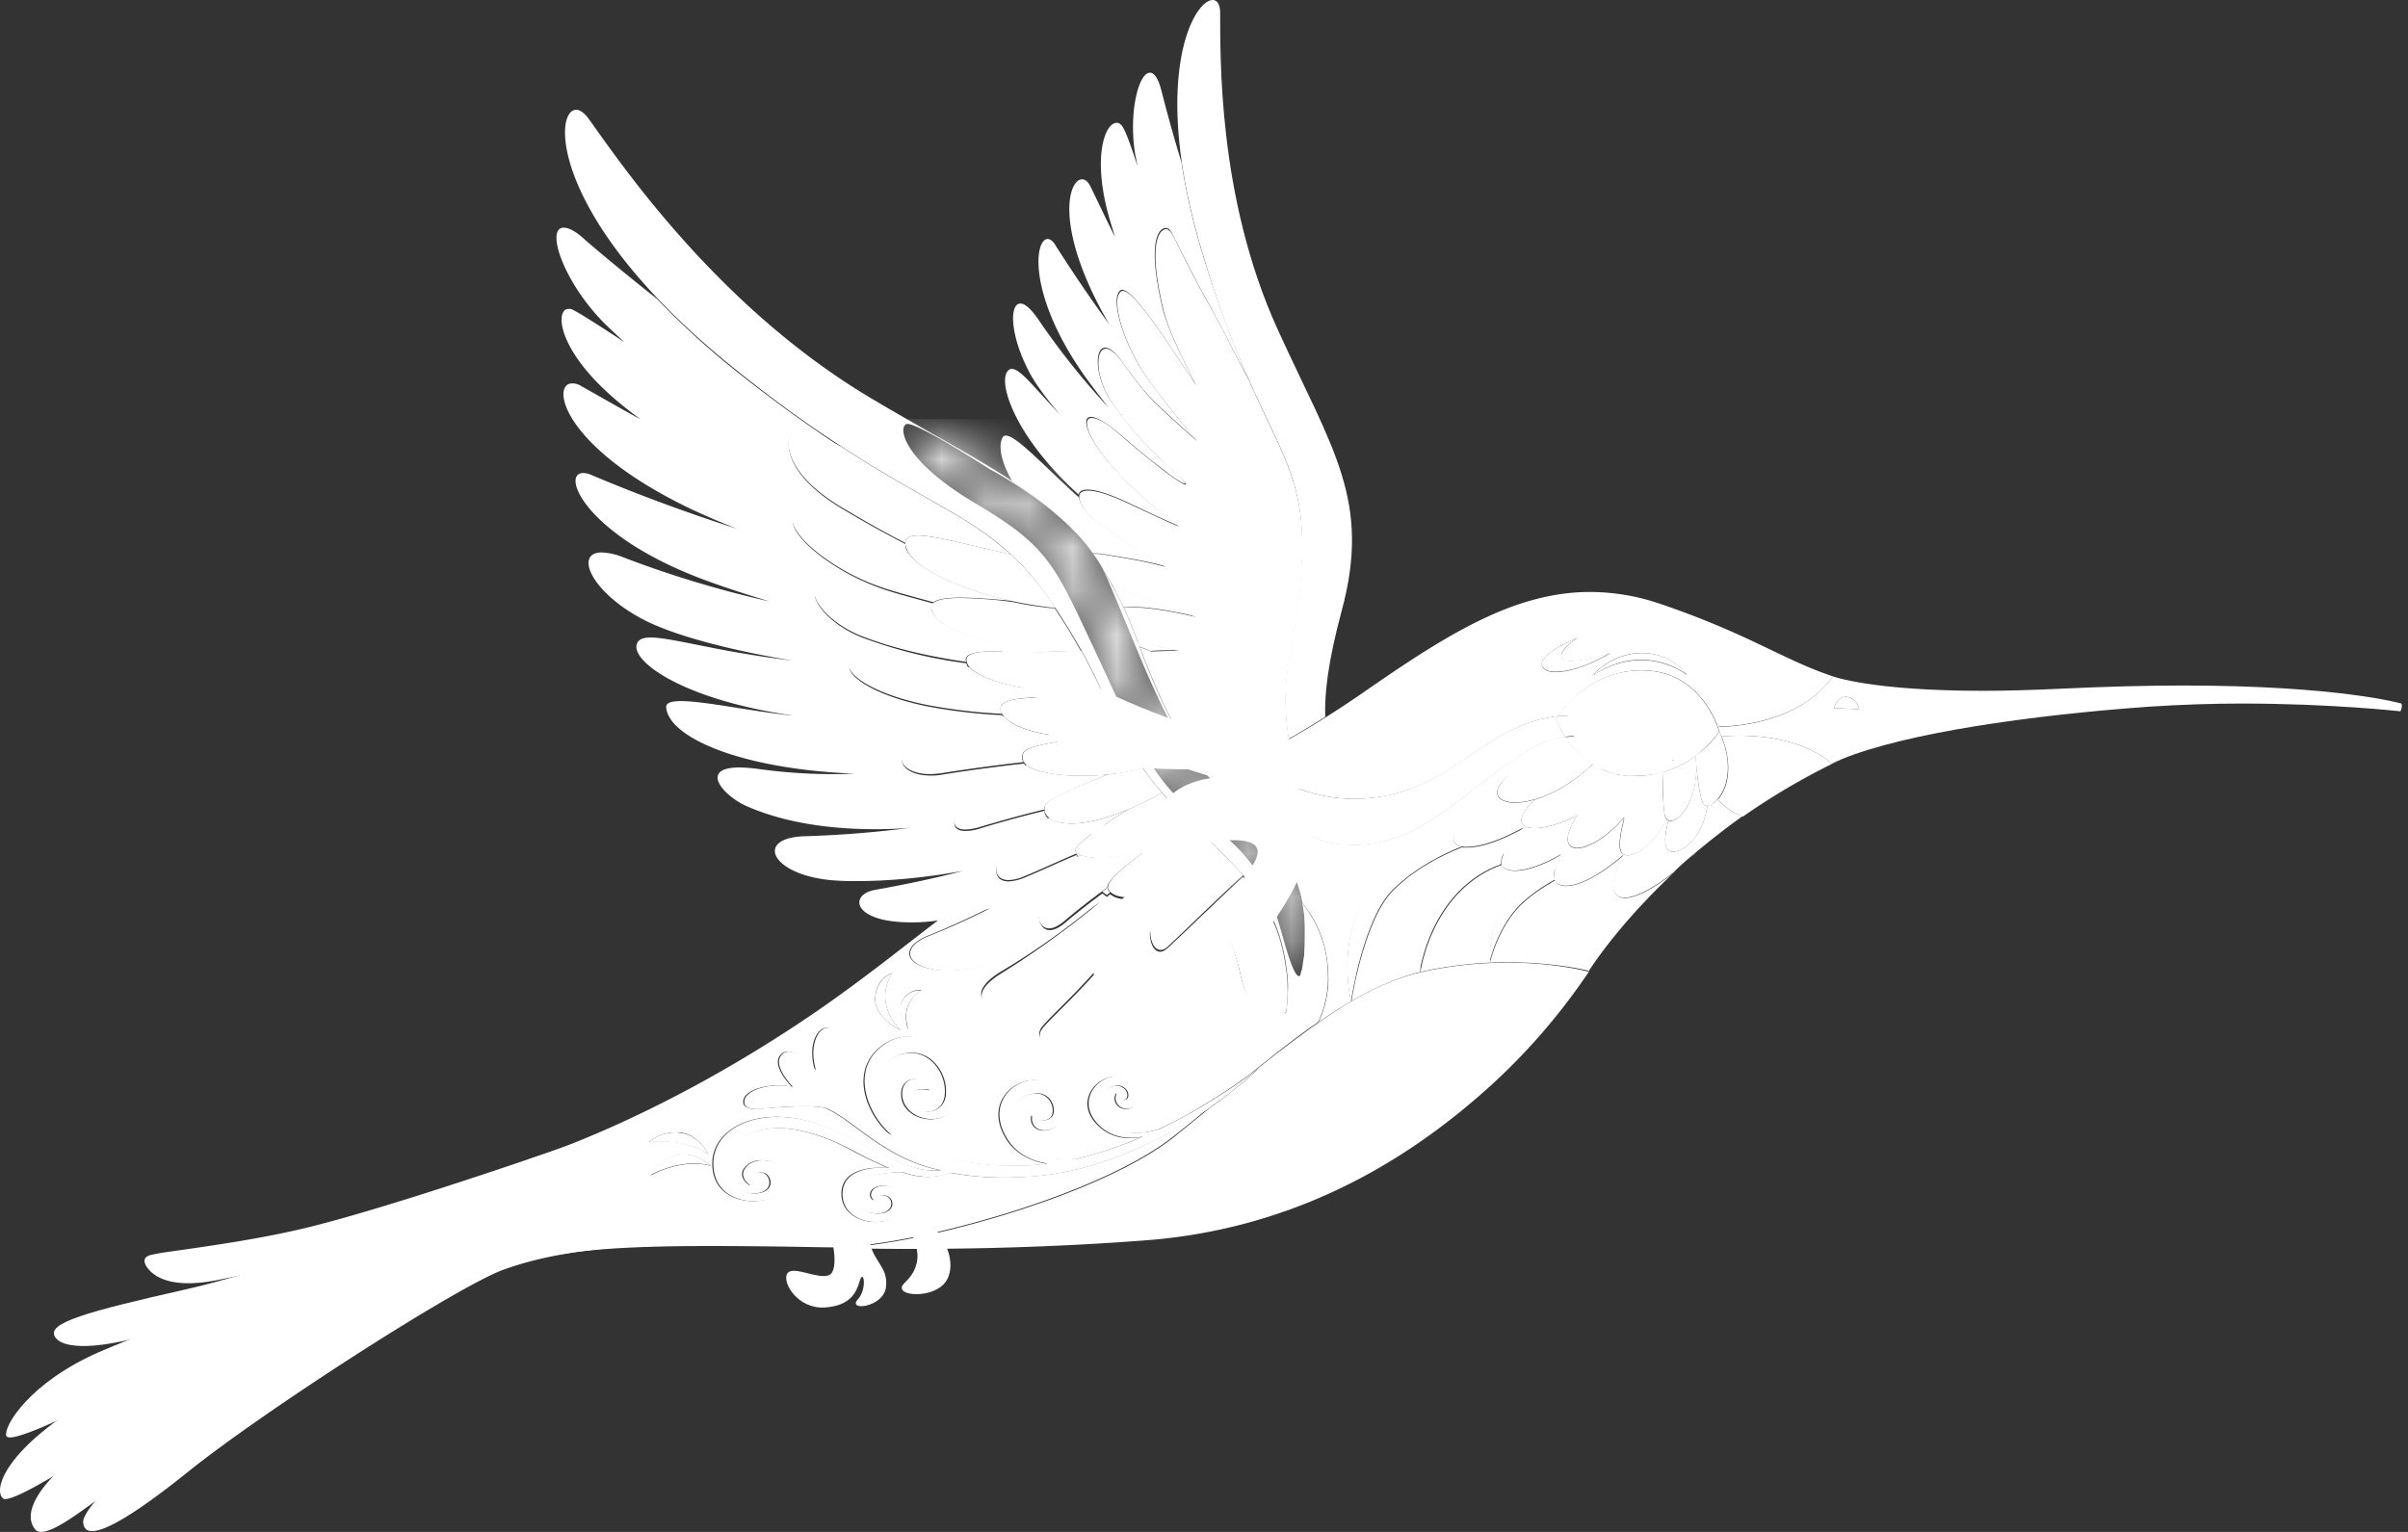 <?xml version="1.0" encoding="UTF-8"?>
<svg data-bbox="0 0 54.86 35" xmlns="http://www.w3.org/2000/svg" viewBox="0 0 55 35" height="35" width="55" data-type="color">
    <rect x="0" y="0" width="55" height="35" fill="#333333" stroke="none"/>
    <g>
        <path fill="#ffffff" d="M11.935 28.115s-4.523 2.468-7.846 4.742c-1.337.911-2.974 2.452-3.282 2.089-.308-.363.056-1.049 1.143-1.855 1.086-.807 6.151-3.71 9.912-5.243" data-color="1"/>
        <path fill="#ffffff" d="M11.813 27.88s-4.7 2.186-6.435 3.235C3.635 32.163.32 34.454.069 34.235c-.251-.217.106-1.257 2.359-2.483 2.253-1.226 7.902-3.533 9.345-4.113" data-color="1"/>
        <path fill="#ffffff" d="M11.862 27.72s-6.776 2.79-8.51 3.71c-1.743.919-3.153 1.588-3.21 1.37-.057-.217.527-1.21 2.124-1.911 1.596-.702 7.983-2.968 9.54-3.67" data-color="1"/>
        <path fill="#ffffff" d="M11.116 27.574s-5.203 2.04-6.905 2.654c-1.702.613-2.74.645-2.95.322-.22-.322.721-.58 3.007-1.097 2.285-.516 6.573-2.177 6.573-2.177" data-color="1"/>
        <path fill="#ffffff" d="M25.98 14.67c.017.033.025.065.041.097.09.032.17.073.26.105.154-.016.324-.016.502-.016h.122c-.34-.065-.649-.13-.924-.186Zm-.55-1.258c.08.145.154.298.235.46.032 0 .064-.008.105-.008h.09c.388 0 .915.096 1.45.217-.673-.242-1.354-.492-1.88-.669Zm-2.456-3.46a.085.085 0 0 0-.073.04c-.106.194-.04.557.219 1 .324.218.624.436.9.67.34.282.68.605.94.976h.008c.08 0 .17.008.275.024.3.056.884.137 1.37.274-.746-.451-.892-.54-1.5-.976-.259-.185-.453-.435-.47-.596-.73-.646-1.418-1.412-1.67-1.412Zm3.29-8.29c-.26 0-.494.927-.332 1.887.016.072.032.153.049.242-.163-.492-.292-.88-.39-.952a.122.122 0 0 0-.089-.032c-.25 0-.55.725-.194 2.072.049.178.105.355.162.54-.178-.354-.357-.733-.56-1.153-.056-.113-.12-.169-.194-.169-.316 0-.64 1.089.56 3.21.024.048.056.097.089.145a34.93 34.93 0 0 1-1.257-1.847c-.056-.097-.121-.145-.178-.145-.308 0-.462 1.315.884 3.186.154.21.324.435.51.67a16.887 16.887 0 0 1-1.613-2.025c-.17-.242-.3-.355-.405-.355-.251 0-.243.71.194 1.548.146.283.398.621.714.992-.584-.613-.908-1.048-1.102-1.048-.041 0-.073.016-.106.064-.203.283.186 1.5 1.63 2.807.015-.072.08-.113.202-.113.154 0 .405.065.77.226.292.129.786.379 1.305.597-.414-.307-.86-.67-1.265-1.089-.778-.798-.997-1.395-.73-1.395.123 0 .35.129.682.411.243.21.486.42.737.613.122.097.243.186.365.282.024.024.308.218.357.218.008 0 .008-.008.008-.016a1.143 1.143 0 0 0-.211-.226c-.065-.056-.13-.12-.195-.177a8.46 8.46 0 0 1-1.28-1.46c-.373-.557-.39-1.226-.138-1.226.097 0 .227.097.381.315.608.854.77.951 1.702 1.798a26.86 26.86 0 0 1-1.054-1.323c-.656-.895-.924-1.967-.672-2.105.008-.008.024-.008.032-.008.284 0 1.135 1.355 1.67 2.154-.162-.339-.616-1.186-.746-1.726-.357-1.5-.105-1.839.073-1.839.016 0 .024 0 .04.008.082.024.17.258.325.557.186.37.356.701.559 1.064.332.597.64 1.218.964 1.823a26.012 26.012 0 0 1-1.07-2.928 14.562 14.562 0 0 1-.461-2.024 36.05 36.05 0 0 1-.454-1.621c-.073-.299-.17-.428-.268-.428Z" data-color="1"/>
        <path fill="#ffffff" d="M29.58 17.13s-2.935-.274-6.047-2.29c-.81-.525-.924.298.057 1.048.94.726 3.452 1.903 6.038 2.29l-.049-1.048Z" data-color="1"/>
        <path fill="#ffffff" d="M27.148 16.654s-1.224-.008-2.845-.37c-.584-.13-.68.257-.138.685.608.476 1.605.629 3.299.605l-.316-.92Z" data-color="1"/>
        <path fill="#ffffff" d="M26.605 18.638c-.705.153-1.467.178-1.605.266-.235.162.09.533.721.581.357.024.568.016 1.2-.12 1.102-.227 2.326-.372 1.572.564-.089.113-.38.597.454 1.266l.049-.016s1.2-1.533.932-2.637c-.187-.767-2.74-.033-3.323.096Z" data-color="1"/>
        <path fill="#ffffff" d="M29.668 18.308s-1.831.153-3.015.508c-.518.153-.186-.79.835-1.008.592-.13 2.1-.105 2.1-.105l.08.605Z" data-color="1"/>
        <path fill="#ffffff" d="M26.645 5.234c-.178 0-.43.339-.073 1.839.13.54.576 1.387.746 1.726-.543-.807-1.386-2.153-1.67-2.153-.016 0-.024 0-.032.008-.26.129.016 1.21.673 2.105.3.403.72.927 1.053 1.322-.932-.838-1.094-.943-1.702-1.798-.162-.226-.292-.315-.38-.315-.252 0-.244.662.137 1.226.365.54.802 1.016 1.28 1.46.065.064.13.12.195.177.04.033.186.162.21.226.009.008 0 .016-.007.016-.049 0-.325-.193-.357-.218-.122-.088-.243-.185-.365-.282a17.306 17.306 0 0 1-.737-.613c-.324-.29-.551-.411-.681-.411-.267 0-.049.597.73 1.395.405.411.85.782 1.264 1.089-.51-.218-1.013-.468-1.305-.597-.365-.161-.616-.226-.77-.226-.13 0-.194.049-.203.113v.057c.017.161.211.411.47.596.608.436.746.525 1.5.976-.494-.137-1.078-.225-1.37-.274a1.826 1.826 0 0 0-.275-.024h-.008c.089.121.17.242.235.371.08.129.162.266.243.403.526.178 1.207.428 1.872.67-.535-.13-1.054-.218-1.45-.218h-.09c-.032 0-.073 0-.105.008.105.226.202.468.3.726l.024.072c.275.057.583.113.924.186h-.122c-.178 0-.348.008-.502.016-.081-.032-.17-.065-.26-.105.633 1.694 1.135 2.436 1.654 2.984.235-.097.518-.226.843-.387 0-.008-.008-.016-.008-.016l.016.016c.275-.137.575-.29.9-.476-.26-1.645.226-2.145.3-4.129.064-1.75-.447-2.347-1.208-4.073-.325-.605-.624-1.226-.965-1.823a26.642 26.642 0 0 1-.56-1.064c-.153-.299-.242-.532-.323-.557-.017-.024-.033-.024-.04-.024Z" data-color="1"/>
        <path fill="#ffffff" d="M29.668 17.945s-1.013-.049-1.613.322c-.437.266-.575.766-.202.71.348-.048 1.297-.21 1.913-.29l-.098-.742Z" data-color="1"/>
        <path fill="#ffffff" d="M27.699 0c-.349 0-1.078 1.145-.705 3.726.089.597.235 1.274.462 2.024.38 1.29.745 2.21 1.07 2.928.761 1.726 1.28 2.323 1.207 4.073-.073 1.984-.559 2.484-.3 4.13.26-.146.543-.316.835-.501-.016-.548.065-1.258.373-2.411.689-2.533-.203-3.686-1.459-6.444-1.386-3.04-1.305-6.307-1.313-7.259C27.861.09 27.796 0 27.7 0Z" data-color="1"/>
        <path fill="#ffffff" d="M18.978 28.203s.21.815-.04.928c-.252.113-.835-.234-.957-.032-.122.201.235.806.851.774.608-.04.73-.355.81-.621.082-.266.17.193-.048.435-.251.274.575.186.64-.266.073-.508-.348-.605-.38-1.17" data-color="1"/>
        <path fill="#ffffff" d="M20.785 28.139s.26.395.138.774c-.113.363-.38.411-.316.549.073.169.875.177 1.054-.29.218-.582-.381-1.203-.381-1.203" data-color="1"/>
        <path fill="#ffffff" d="M36.882 17.678c.016.009.032.009.049.009-.025-.009-.041-.009-.05-.009Zm1.086-.032a.253.253 0 0 1-.065.016c.024-.008.04-.008.065-.016Zm-1.597-.185-.008.008c.016.008.033.016.049.032l.065.024c-.033-.024-.065-.04-.106-.064Zm2.505-.315a1.44 1.44 0 0 1-.114.097c.033-.024.065-.04.09-.064.008-.017.016-.025.024-.033Zm-3.12-.314a1.846 1.846 0 0 0-.746.242c-1.516.903-2.48 2.226-4.085 2.226a4.79 4.79 0 0 1-.332-.017c-1.451-.16-2.019-1.726-2.075-1.911-.333.161-.616.29-.843.387.38.403.778.71 1.24 1.21.51.548.745 1.161.843 1.677.356.444.591 1 .583 1.775a2.33 2.33 0 0 1-.227.935c.794-.548 1.556-.96 2.31-1.145a9.037 9.037 0 0 1 2.018-.226c1.094 0 1.84.194 1.84.194s-.032.056-.105.153c.008 0 .016.008.016.008s.705-1.242 2.464-2.79a.316.316 0 0 1 .08-.065c-.372.315-.502.452-.502.452s-.705.58-1.118.58c-.105 0-.195-.04-.243-.137-.081-.17.048-.516.21-.838-.47.403-.972.701-1.304.701a.377.377 0 0 1-.17-.032c-.05-.016-.074-.056-.09-.097-.227.13-.478.29-.689.476-.591.508-.794 1.38-.794 1.38s-.057-.63.292-1.275c.227-.412.745-.678 1.2-.839.024-.097.072-.21.129-.33-.413.25-.794.37-1.054.37a.546.546 0 0 1-.21-.04c-.049-.024-.081-.056-.09-.097-1.629.589-1.864 2.476-1.864 2.476s-.073-1.25.414-1.855c.454-.564 1.142-.79 1.507-.87.09-.17.26-.38.446-.59-.454.25-.932.444-1.305.444h-.065c-.016 0-.032 0-.04-.008-.324.13-1.038.444-1.58.992-.657.661-.949 2.5-.949 2.54-.008 0-.348-1.322.34-2.419.479-.758 1.549-1.145 2.002-1.274-.024-.242.34-.678.34-.678.333-.37.69-.653.998-.863.462-.387 1.15-.62 1.28-.661v-.032a.1.1 0 0 0 .016.024h.009c.056.073.113.137.17.201a2.693 2.693 0 0 1-.268-.354Zm3.963-.024c-.13 0-.26.008-.398.016.284.701.122 1.21-.08 1.443.259.29.567.387.567.387a1.09 1.09 0 0 1-.122.09 15.6 15.6 0 0 1 2.391-1.404c-.089.032-.17.072-.243.105 0 0-.608-.637-2.115-.637Zm-3.348-1.372s.422-.516 1.127-.516h.008c.689 0 1.03.508 1.03.508s-.414-.346-1.054-.346c-.316 0-.697.088-1.11.354Zm-.34-.863s-.495.323-.34.484c.032.033.097.049.186.049.324 0 .908-.186.908-.186-.479.283-.949.436-1.248.436-.17 0-.284-.049-.317-.145-.08-.283.81-.638.81-.638Zm.284-1.048c-1.76 0-3.332 1.016-5.204 2.315-.292.201-.575.387-.843.556a19.128 19.128 0 0 1-1.735.976c.13.113 1.063.88 2.408.88.073 0 .154 0 .235-.009 1.978-.129 2.675-1.637 4.296-1.863.04-.008.073-.008.113-.016.154-.226.786-1.049 1.921-1.049 1.394 0 1.767 1.396 1.767 1.396s-.13.21-.39.435v.008c.26-.21.398-.443.398-.443l-.016-.113h.016c.17 0 1.8-.032 2.585-1.145-1.126-.371-1.92-.968-3.939-1.654a4.948 4.948 0 0 0-1.612-.274Z" data-color="1"/>
        <path fill="#ffffff" d="M29.393 22.26c.008.096.008.185.016.266 0-.081-.008-.178-.016-.267ZM14.86 26.855s.146-.33.575-.451a.741.741 0 0 1 .186-.024c.349 0 .616.258.616.258a1.477 1.477 0 0 0-.372-.049c-.551 0-1.005.267-1.005.267Zm-.04-.758s.226-.226.607-.226h.09c.437.04.664.5.664.5-.357-.25-.786-.298-1.07-.298-.17 0-.292.024-.292.024Zm5.924-2.588s-.292-.388-.122-.662c.122-.193.284-.226.373-.226.032 0 .049.008.049.008s-.495.234-.3.88Zm-.17.032s-.624-.299-.584-.758c.04-.46.389-.549.389-.549s-.47.621.195 1.307Zm4.538-2.944c-1.515 1.073-2.56 1.573-3.444 1.573h-.13c-.86-.049-1.03-.508-.349-.79.527-.21 1.005-.436 1.41-.638-.372.121-.77.218-1.158.274-.997.759-2.01 1.59-3.34 2.46-3.42 2.242-6.046 3.017-6.046 3.017s-.089.685.114 1.258c.324.895.624.911.624.911.826-.153 2.099-.194 3.412-.194.665 0 1.337.008 1.97.017.405.008.802.016 1.159.016-.195-.008-.3-.008-.3-.008 1.718 0 6.038-1.154 7.772-2.533.276-.217.543-.435.803-.653-.965.677-2.472 1.492-4.183 1.58a9.64 9.64 0 0 1-.494.017c-.462 0-.85-.04-1.2-.105-.153.024-.3.089-.543.089-.154 0-.34-.024-.583-.105h-.081a2.35 2.35 0 0 0-.543.064c-.657.17-.462.823-.04.871.032 0 .056.008.08.008.381 0 .398-.298.244-.387a.274.274 0 0 0-.122-.032c-.13 0-.203.113-.203.113s-.097-.056-.064-.17c.032-.104.154-.16.291-.16.203 0 .43.128.414.443-.016.258-.284.387-.584.387-.389 0-.81-.226-.778-.694.032-.451.519-.548.884-.548.064 0 .13 0 .186.008a9.045 9.045 0 0 1-.778-.37c-.657-.364-1.248-.541-1.743-.541-.413 0-.753.129-1.013.395-.357.37-.032 1.097.446 1.097h.008c.527-.008.389-.484.154-.484-.227 0-.243.177-.235.306 0 0-.276-.161-.146-.379a.469.469 0 0 1 .405-.201c.292 0 .6.193.56.492-.033.274-.381.443-.746.443-.413 0-.86-.21-.924-.718-.097-.725.575-1.21 1.459-1.21.251 0 .527.041.802.122 1.013.306 1.962 1.105 2.78 1.105.049 0 .098 0 .146-.009-1.248-.25-1.945-1.113-2.585-1.403-.049-.024-.179-.056-.511-.056-.21 0-.494.016-.9.048 0 0-.089.016-.194.016-.154 0-.34-.04-.292-.218.049-.193.413-.322.794-.322.106 0 .211.008.308.032 0 0-.47-.476-.267-.718a.215.215 0 0 1 .178-.088c.276 0 .616.427.616.427s-.146-.427.016-.766c.065-.137.162-.202.243-.202.138 0 .252.162.227.468-.048.524.017.92.09 1.089.3.282.616.62 1.159.903-.527-.435-.932-1.387-.308-1.968.219-.201.454-.29.68-.29.673 0 1.273.75 1.151 1.387-.064.347-.34.5-.616.5-.324 0-.664-.21-.672-.556-.008-.25.146-.363.308-.363.146 0 .291.088.332.258 0 0-.073-.024-.162-.024-.114 0-.243.032-.251.185-.017.21.162.33.356.33.195 0 .39-.12.414-.394.04-.444-.284-.952-.778-.952a.837.837 0 0 0-.349.08c-.608.275-.535 1.363.195 1.928.583.315 1.353.573 2.512.573h.105c.211 0 .422-.024.64-.049-.315-.048-.68-.21-.89-.516-.536-.79.056-1.395.607-1.395.09 0 .17.016.251.048.487.186.56.88.179 1.049a.489.489 0 0 1-.22.056c-.21 0-.323-.177-.275-.347 0 0 .097.121.243.121a.324.324 0 0 0 .17-.056c.163-.105.065-.565-.307-.565a.636.636 0 0 0-.325.097c-.502.274-.178 1.234.714 1.387.097.016.194.024.275.024.09 0 .17-.008.235-.008a9.035 9.035 0 0 0 1.516-.508c-.081.017-.17.025-.268.025a1 1 0 0 1-.745-.299c-.519-.524-.049-1.105.421-1.105h.024c.495.024.624.549.357.702a.293.293 0 0 1-.154.04c-.194 0-.332-.21-.21-.37 0 0-.017.177.12.177.017 0 .025 0 .041-.008.163-.04.09-.331-.162-.331-.032 0-.056 0-.089.016-.397.105-.454.661.049.944a.918.918 0 0 0 .478.12c.178 0 .365-.04.527-.088.948-.444 1.734-1 2.083-1.258.535-.428 1.045-.839 1.556-1.186a2.33 2.33 0 0 0 .227-.935c.016-.774-.227-1.331-.584-1.775.146.75.017 1.323.017 1.323-.009.032-.009.073-.017.105a.487.487 0 0 1-.032.137 3.39 3.39 0 0 1-.357.944s0-.025.008-.073h-.064c-.868 0-.884-.492-1.03-1.065-.162-.613-.356-.863-.6-.863-.405 0-.932.686-1.653 1.492-.527.59-.746.734-1.127.96-.283.17-.559.242-.761.242-.284 0-.454-.129-.373-.322.073-.178 1.013-.968 1.629-1.799-1.021.895-1.864 1.234-2.4 1.258h-.08c-.568 0-.73-.363-.065-.774a17.38 17.38 0 0 0 2.27-1.613Zm.195-.323c-.04.033-.09.065-.13.097l.105.08c.025-.023.05-.04.073-.064-.024-.024-.04-.04-.048-.064v-.049Zm1.402-.04a2.166 2.166 0 0 1-.746.258l.211.33c.113-.112.227-.225.349-.33.048-.088.113-.177.186-.258Zm-2.115-.75c-.008 0-.008 0-.017.008l.049.08c.016-.015.04-.023.065-.04a.532.532 0 0 1-.097-.048Z" data-color="1"/>
        <path fill="#ffffff" d="M28.51 17.348s0 .009.008.017c0 0 .009 0 .009-.008-.009 0-.018-.01-.018-.01Z" data-color="1"/>
        <path fill="#ffffff" d="M35.577 16.364c-.04 0-.073.008-.114.016-1.62.226-2.326 1.734-4.295 1.863-.081.008-.154.008-.235.008-1.346 0-2.278-.766-2.407-.879 0 0-.009 0-.009.008.065.186.625 1.75 2.075 1.912.114.016.227.016.333.016 1.604 0 2.569-1.323 4.085-2.226.226-.137.478-.21.745-.242-.146-.226-.21-.412-.21-.412s.008-.032.032-.064Z" data-color="1"/>
        <path fill="#ffffff" d="m42.466 16.203-.575-.025c.016-.04.073-.258.267-.258h.008c.235.008.3.283.3.283Zm-.6-.75c-.794 1.12-2.415 1.153-2.593 1.153h-.017l.017.113c.016.032.032.072.048.105.138-.009.276-.017.398-.017 1.515 0 2.115.638 2.115.638.073-.04.162-.073.243-.105 1.443-.589 4.288-1 7.003-1.194.73-.048 1.459-.072 2.131-.072 2.035 0 3.615.177 3.615.177.057-.105.024-.177.024-.177s-1.426-.412-4.992-.412c-.819 0-1.743.024-2.788.073-.665.032-1.257.048-1.784.048-2.544 0-3.42-.33-3.42-.33Z" data-color="1"/>
        <path fill="#ffffff" d="M34.442 21.993c-.592 0-1.288.057-2.018.226-.762.177-1.524.597-2.31 1.145a28.71 28.71 0 0 0-1.556 1.186c.122-.089.195-.145.195-.145s-.422.42-1.135.92l-.802.652c-1.735 1.38-6.055 2.533-7.773 2.533a57.704 57.704 0 0 0 1.767.024c1.305 0 3.21-.032 5.333-.194 3.914-.29 6.508-2.274 7.918-3.548a14.357 14.357 0 0 0 2.124-2.436c.065-.097.105-.153.105-.153s-.745-.21-1.848-.21Z" data-color="1"/>
        <path fill="#ffffff" d="M14.844 28.477s-1.815-.024-3.347.533c-1.062.387-5.495 3.242-7.197 4.613-1.897 1.524-2.383 1.524-2.4 1.153-.015-.25.811-1.282 3.186-2.83 2.375-1.549 5.868-3.477 5.868-3.477s-.235-.54-.38-.992l-.041.025c-.243.096-.479.193-.722.282a43.233 43.233 0 0 1-3.112 1.04c-.592.17-1.2.323-1.807.436-.438.08-1.095.129-1.451-.21-.146-.145-.227-.323.008-.379.113-.024.235-.048.357-.064 1.029-.146 2.05-.29 3.063-.525 2.067-.484 6.273-1.968 6.273-1.968s-1.029.67-.43.84c.576.16 1.549-.275 1.549-.275s-.486 1.056.583 1.799Z" data-color="1"/>
        <path fill="#ffffff" d="M33.202 19.179c-.454.129-1.524.516-2.002 1.274-.68 1.097-.348 2.42-.34 2.42 0-.041.283-1.88.948-2.541.543-.54 1.248-.863 1.58-.992-.13-.016-.178-.08-.186-.161Z" data-color="1"/>
        <path fill="#ffffff" d="M34.345 19.493c-.365.08-1.054.307-1.508.871-.486.605-.413 1.855-.413 1.855s.235-1.887 1.864-2.476c-.016-.064.008-.153.057-.25Z" data-color="1"/>
        <path fill="#ffffff" d="M35.52 19.84c-.462.161-.98.427-1.2.839-.34.637-.291 1.274-.291 1.274s.202-.871.794-1.38a4.2 4.2 0 0 1 .689-.475.472.472 0 0 1 .008-.258Z" data-color="1"/>
        <path fill="#ffffff" d="M37.968 17.646c-.025.008-.049.008-.065.016a2.42 2.42 0 0 1-.567.073c-.146 0-.284-.016-.414-.04-.016 0-.024-.008-.04-.008l.13.048c-.041.073-.09.145-.147.21l.446.08.649-.322c.008-.033.008-.049.008-.057Zm-3.429-.008c-.308.21-.664.492-.997.863 0 0-.364.428-.34.678.008.08.057.145.187.16.016 0 .032 0 .04.009h.065c.373 0 .85-.194 1.305-.444a3 3 0 0 0-.446.59c-.049.104-.073.193-.057.257.008.04.04.073.09.097.056.024.121.04.21.04.26 0 .649-.129 1.054-.37a1.541 1.541 0 0 0-.13.33c-.024.105-.032.194-.008.258.016.04.04.08.09.097a.4.4 0 0 0 .17.032c.34 0 .834-.298 1.304-.702-.162.323-.291.67-.21.84.048.096.137.136.243.136.413 0 1.118-.58 1.118-.58s.122-.137.503-.452a19.934 19.934 0 0 1 1.07-.831s-.308-.088-.568-.387a.397.397 0 0 1-.235.153c-.113.742-.56 1.049-.786 1.049-.057 0-.097-.016-.122-.048-.089-.122-.056-.372.017-.662-.017-.008-.025-.016-.041-.024-.276.532-.665.814-.892.814-.072 0-.13-.032-.154-.088-.064-.145 0-.476.082-.782-.349.427-.81.71-1.078.71-.114 0-.187-.05-.211-.154-.032-.137.073-.371.21-.597-.356.186-.72.29-.972.29-.186 0-.308-.056-.3-.185.008-.129.13-.298.308-.468-.17.049-.324.073-.454.073-.356 0-.527-.178-.316-.452.081-.089.162-.17.251-.25Zm1.824-.17.049.033c-.017-.016-.033-.024-.049-.032Zm2.513-.322c-.009.008-.017.024-.033.032.008-.008.024-.016.032-.024v-.008Zm-3.048-.201v.032c.008 0 .016-.008.016-.008-.016-.016-.016-.024-.016-.024Z" data-color="1"/>
        <path fill="#ffffff" d="M36.355 17.477c-.446.427-.908.677-1.297.79-.178.17-.3.33-.308.468-.008.129.114.186.3.186.243 0 .608-.105.973-.29.227-.372.543-.743.543-.743l.308.057a4.62 4.62 0 0 0 .145-.21l-.13-.048h-.007a1.564 1.564 0 0 1-.397-.154l-.065-.024-.065-.032Z" data-color="1"/>
        <path fill="#ffffff" d="M36.566 17.88s-.316.371-.543.742c-.138.234-.244.46-.211.597.024.105.105.153.21.153.268 0 .73-.282 1.079-.71l.008-.008c.089-.322.202-.613.21-.645l-.445-.08-.308-.049Z" data-color="1"/>
        <path fill="#ffffff" d="m37.968 17.695-.649.322c-.008.024-.121.323-.21.645v.009c-.081.306-.146.637-.081.782.024.064.08.088.154.088.226 0 .615-.282.891-.814-.032-.032-.048-.08-.057-.145a8.054 8.054 0 0 1-.048-.887Z" data-color="1"/>
        <path fill="#ffffff" d="M38.738 17.445c.04.814-.357 1.314-.584 1.314-.016 0-.032 0-.048-.008-.073.29-.106.549-.017.662.025.032.065.048.122.048.227 0 .673-.298.786-1.049h-.008a.105.105 0 0 1-.097-.064c-.081-.21-.13-.653-.154-.903Z" data-color="1"/>
        <path fill="#ffffff" d="m38.73 17.267-.09.065c-.016.008-.032.024-.048.032-.17.113-.381.21-.616.282v.049c0 .153 0 .58.04.879a.272.272 0 0 0 .057.145c.008.008.024.024.04.024a.104.104 0 0 0 .05.008c.226 0 .615-.5.583-1.315-.016-.088-.016-.153-.016-.169Z" data-color="1"/>
        <path fill="#ffffff" d="M39.273 16.71s-.13.226-.397.444c-.009.008-.025.016-.033.024-.024.025-.057.04-.089.065-.008.008-.024.016-.032.024 0 .016.008.08.016.178.024.25.073.693.154.903.016.048.048.064.097.064h.008c.065 0 .154-.056.235-.153.203-.242.365-.742.081-1.444-.008-.032-.024-.064-.04-.104Z" data-color="1"/>
        <path fill="#ffffff" d="M42.158 15.92c-.194 0-.251.218-.267.258l.575.025s-.065-.275-.308-.283Z" data-color="1"/>
        <path fill="#ffffff" d="M31.565 15.751s-1.013.548-1.013.952c0 .33 1.191.282 1.945-.387 0 0-1.07.475-1.33.25-.218-.21.398-.815.398-.815Z" data-color="1"/>
        <path fill="#ffffff" d="M33.972 15.444c-.786.533-1.41.436-1.483.29-.114-.233.235-.644.835-.991 0 0-.535.484-.414.718.122.233 1.062-.017 1.062-.017Z" data-color="1"/>
        <path fill="#ffffff" d="M33.154 15.84c-.041.024-.925.476-.795.798.097.25.989.024 1.621-.476 0 0-.891.412-1.102.226-.17-.137.276-.548.276-.548Z" data-color="1"/>
        <path fill="#ffffff" d="M35.455 14.686c-.591.396-1.37.444-1.58.202-.268-.306.948-.83.948-.83s-.656.386-.494.653c.17.266 1.126-.025 1.126-.025Z" data-color="1"/>
        <path fill="#ffffff" d="M34.831 15.138c-.04.016-.948.427-.81.702.138.274.672.306 1.491-.13 0 0-.9.259-1.07-.007-.121-.202.39-.565.39-.565Z" data-color="1"/>
        <path fill="#ffffff" d="M36.33 13.703s-.931.225-.81.58c.105.307.924.25 1.605-.048 0 0-1.07.21-1.2-.057-.073-.177.406-.476.406-.476Z" data-color="1"/>
        <path fill="#ffffff" d="M36.03 14.573s-.89.355-.81.63c.033.096.146.145.316.145.3 0 .77-.146 1.248-.436 0 0-.583.186-.907.186-.09 0-.154-.016-.187-.049-.154-.161.34-.476.34-.476Z" data-color="1"/>
        <path fill="#ffffff" d="M37.846 13.993s-.94.234-.64.588c.186.218 1.053.178 1.605-.024 0 0-1.176.13-1.289-.137-.114-.266.324-.427.324-.427Z" data-color="1"/>
        <path fill="#ffffff" d="M35.844 16.969c-.008 0-.016.008-.024.008-.13.04-.819.282-1.28.661-.09.073-.179.161-.244.242-.218.274-.048.452.316.452.13 0 .284-.024.454-.073.39-.113.851-.363 1.297-.79l.008-.008.008-.008a1.854 1.854 0 0 1-.356-.29c-.065-.049-.122-.122-.179-.194Z" data-color="1"/>
        <path fill="#ffffff" d="M37.506 14.92h-.008c-.705.008-1.127.516-1.127.516.413-.274.794-.363 1.11-.363.64 0 1.054.347 1.054.347s-.34-.5-1.03-.5Z" data-color="1"/>
        <path fill="#ffffff" d="M18.897 23.485c-.09 0-.178.065-.243.202-.162.339-.017.766-.017.766s-.34-.427-.616-.427a.215.215 0 0 0-.178.088c-.202.242.268.718.268.718a1.288 1.288 0 0 0-.308-.032c-.381 0-.738.129-.795.322-.048.186.138.218.292.218.105 0 .195-.016.195-.016.405-.04.697-.048.9-.048.332 0 .453.032.51.056.632.29 1.337 1.153 2.585 1.403-.048.009-.097.009-.145.009-.82 0-1.767-.799-2.78-1.105a2.853 2.853 0 0 0-.803-.121c-.891 0-1.556.476-1.459 1.21.065.507.51.717.924.717.365 0 .713-.17.746-.443.04-.299-.268-.492-.56-.492-.161 0-.323.064-.405.201-.13.218.146.38.146.38-.008-.13.008-.307.235-.307.244 0 .373.476-.154.484h-.008c-.486 0-.802-.726-.445-1.097.25-.266.591-.395 1.013-.395.494 0 1.086.185 1.742.54.3.161.56.282.778.371-.056-.008-.121-.008-.186-.008-.365 0-.851.105-.884.549-.032.475.39.693.778.693.3 0 .576-.137.584-.387.016-.315-.21-.444-.413-.444-.138 0-.26.057-.292.162-.033.113.065.169.065.169s.073-.113.202-.113a.23.23 0 0 1 .122.032c.154.09.138.387-.243.387-.025 0-.057 0-.081-.008-.43-.04-.616-.701.04-.87a2.4 2.4 0 0 1 .543-.065h.081a1.9 1.9 0 0 0 .584.105c.243 0 .389-.065.543-.089.34.064.737.105 1.2.105.153 0 .324-.008.494-.016 1.71-.097 3.21-.912 4.182-1.581.324-.266.632-.524.94-.774a12.81 12.81 0 0 1-2.083 1.258 1.68 1.68 0 0 1-.527.089.9.9 0 0 1-.478-.121c-.494-.283-.446-.84-.049-.944.033-.008.065-.016.09-.016.243 0 .324.298.162.33-.016 0-.033.009-.04.009-.139 0-.122-.178-.122-.178-.122.162.016.371.21.371a.366.366 0 0 0 .154-.04c.268-.153.13-.678-.356-.702h-.024c-.47 0-.933.58-.422 1.105.227.234.51.299.746.299.097 0 .186-.009.267-.025a9.288 9.288 0 0 1-1.515.508c-.065 0-.146.008-.235.008-.082 0-.179-.008-.276-.024-.892-.161-1.216-1.12-.713-1.387a.727.727 0 0 1 .324-.097c.373 0 .47.46.308.565a.287.287 0 0 1-.17.056c-.146 0-.244-.12-.244-.12-.048.177.065.346.276.346a.49.49 0 0 0 .219-.056c.373-.17.3-.863-.178-1.049a.665.665 0 0 0-.252-.048c-.55 0-1.143.605-.608 1.395.211.315.576.476.892.516-.21.024-.421.049-.64.049h-.106c-1.167 0-1.929-.258-2.512-.573-.73-.564-.81-1.653-.195-1.927a.81.81 0 0 1 .349-.081c.494 0 .818.508.778.951a.407.407 0 0 1-.413.396c-.187 0-.365-.121-.357-.331.008-.153.138-.185.251-.185.09 0 .162.024.162.024a.334.334 0 0 0-.332-.258c-.162 0-.316.113-.308.363.016.346.349.556.673.556.275 0 .55-.153.616-.5.121-.637-.479-1.387-1.151-1.387-.227 0-.462.089-.681.29-.624.573-.219 1.532.308 1.968-.543-.282-.851-.621-1.16-.903-.072-.162-.145-.557-.088-1.089.032-.298-.09-.46-.227-.46Z" data-color="1"/>
        <path fill="#ffffff" d="M28.753 24.397s-.065.056-.195.145c-.308.25-.624.508-.94.774a8.582 8.582 0 0 0 1.135-.92Z" data-color="1"/>
        <path fill="#ffffff" d="M12.875 5.202c-.421 0-.008 1.234.916 2.17.138.137.292.282.47.443-.592-.387-1.11-.718-1.208-.75-.024-.008-.04-.008-.065-.008-.316 0-.275.943 1.119 2.113.17.145.349.282.527.411-.422-.226-.867-.484-1.354-.758a.394.394 0 0 0-.21-.064c-.495 0-.244 1.46 2.73 2.879.309.145.665.298 1.038.443a38.646 38.646 0 0 1-3.323-1.226.49.49 0 0 0-.194-.048c-.535 0 .073 1.5 2.974 2.516.406.146.835.283 1.289.42a24.188 24.188 0 0 1-3.364-1.016 1.43 1.43 0 0 0-.478-.105c-.632 0-.243.92.981 1.548.697.355 1.953.686 3.404.928a28.931 28.931 0 0 1-1.443-.218c-.916-.17-1.499-.315-1.823-.315-.17 0-.268.04-.308.13-.179.395 1.03 1.29 3.558 1.653h-.024c-.973-.105-2.002-.33-2.53-.33-.226 0-.356.04-.34.152.065.67 1.67 1.404 4.336 1.508-.145 0-.3.009-.445.009a12.51 12.51 0 0 1-1.75-.113 3.841 3.841 0 0 0-.463-.04c-.94 0-.373.645.146.878.778.347 1.783.533 2.95.533.26 0 .535-.008.81-.033a24.41 24.41 0 0 1-2.43.194c-1.192.04-.722.952.802 1.016.13.008.275.008.421.008.648 0 1.475-.064 2.407-.234-.462.121-1.118.275-2.018.436-.592.105-.527.742.835.742h.024c.203 0 .405-.016.616-.049a7.133 7.133 0 0 0 1.16-.274c-.414.21-.884.428-1.411.637-.68.275-.51.734.348.79h.13c.892 0 1.93-.507 3.445-1.572a20.828 20.828 0 0 1-2.278 1.645c-.664.412-.494.775.065.775h.081c.535-.033 1.37-.363 2.4-1.259-.617.831-1.565 1.622-1.63 1.799-.073.185.09.323.373.323.21 0 .478-.073.762-.242.38-.226.6-.371 1.126-.96.722-.807 1.257-1.492 1.654-1.492.243 0 .437.25.6.863.145.572.17 1.064 1.029 1.064h.065c.016-.105.04-.306.032-.564 0-.08-.008-.17-.016-.266a.62.62 0 0 0-.016-.121c-.122-.952-.446-1.525-.99-2.137-.558.516-1.393 1.33-1.71 1.62-.064.057-.12.09-.178.09-.226 0-.332-.477-.121-.952.04-.09.089-.17.138-.259-.122.113-.235.226-.349.331l-.21-.33c-.065.008-.13.016-.187.016-.194 0-.332-.049-.413-.121-.025.024-.049.04-.073.064l-.106-.08c-.283.21-.575.435-.859.677-.138.113-.251.161-.34.161-.381 0-.365-.83.275-1.363a3.64 3.64 0 0 1 .381-.274l-.048-.08c-.438.185-.795.354-1.184.516a1.075 1.075 0 0 1-.364.088c-.479 0-.349-.637.364-1.089.195-.12.381-.225.56-.33-.073-.057-.106-.121-.106-.194-.47.113-.972.25-1.45.396a1.153 1.153 0 0 1-.357.064c-.422 0-.316-.42.332-.927.3-.234.681-.412 1.062-.549-.024-.016-.04-.04-.057-.064a40.28 40.28 0 0 0-1.904.258c-.082.016-.163.016-.236.016-.737 0-1.086-.597.284-1.057.39-.129.892-.21 1.41-.258-.008-.008-.016-.024-.024-.032s-.016-.024-.024-.032a12.333 12.333 0 0 1-1.67-.194c-1.71-.33-2.342-1.105-1.353-1.105.145 0 .324.016.543.057.559.096 1.159.153 1.734.185a.233.233 0 0 1-.073-.129 10.61 10.61 0 0 1-2.383-.589c-.907-.354-1.426-1.169-.81-1.169.105 0 .243.024.421.08.633.202 1.313.347 1.97.46v-.008c-.008-.056.008-.097.056-.137-.413-.113-.786-.21-1.029-.29-1.313-.412-2.334-1.339-2.172-1.653.033-.057.114-.09.227-.09.446 0 1.427.388 2.334.743-.008-.024-.008-.049-.008-.073a24.66 24.66 0 0 1-1.459-.814c-1.523-.912-1.272-1.79-1.005-1.807h.008c.098 0 .462.153.997.42a32.81 32.81 0 0 1-2.318-1.678A18.149 18.149 0 0 1 15 6.823 50.497 50.497 0 0 1 13.386 5.5c-.227-.217-.397-.298-.51-.298Z" data-color="1"/>
        <path fill="#ffffff" d="M27.537 19.106s-1.548 1.032-2.05 1.58c-.876.944-.544 2.13-.13 1.606.94-1.186 2.69-2.63 2.69-2.63l-.51-.556Z" data-color="1"/>
        <path fill="#ffffff" d="M26.37 19.291a2.807 2.807 0 0 1-1.224.307 1.38 1.38 0 0 1-.462-.064c-.024.016-.04.024-.065.04a4.285 4.285 0 0 0-.381.274c-.632.532-.657 1.363-.276 1.363.09 0 .203-.048.34-.161.285-.242.576-.468.86-.678.04-.032.09-.064.13-.097.016-.21.559-.604 1.078-.983Zm-.6-.798c-.56.234-.98.323-1.297.323-.243 0-.413-.057-.51-.13a8.42 8.42 0 0 0-.56.331c-.713.444-.843 1.09-.364 1.09a.913.913 0 0 0 .364-.09c.39-.16.746-.33 1.184-.516.008 0 .008 0 .016-.008-.04-.032-.049-.064-.033-.105.146-.218.713-.597 1.2-.895Zm-2.326-1.016c-.381.137-.762.306-1.062.548-.648.508-.754.928-.332.928a1.4 1.4 0 0 0 .356-.065c.479-.145.981-.282 1.451-.395 0-.032 0-.064.016-.097.049-.129.81-.451 1.427-.701a7.64 7.64 0 0 1-.6.032c-.56-.008-1.062-.089-1.256-.25Zm-.51-1.105c-.52.048-1.022.129-1.411.258-1.37.46-1.021 1.057-.284 1.057.073 0 .154-.009.235-.017a41.282 41.282 0 0 1 1.905-.258c-.049-.064-.049-.137 0-.226.089-.16.989-.282 1.71-.354-.122.008-.227.008-.34.008-1.054 0-1.621-.242-1.816-.468Zm-3.073-1.363c-.989 0-.356.774 1.354 1.105.567.105 1.135.17 1.67.194-.041-.073-.041-.138-.017-.186.122-.194.69-.178 1.451-.226.227-.016.47-.04.697-.064h-.146c-1.378 0-2.44-.267-2.731-.59a15.018 15.018 0 0 1-1.735-.185 3.82 3.82 0 0 0-.543-.048Zm-.989-1.645c-.615 0-.097.814.811 1.17.77.298 1.605.475 2.383.588 0-.016-.008-.032-.008-.057.008-.153.316-.185.73-.185.202 0 .437.008.664.016h.219c.243 0 .502-.008.745-.024-1.345-.016-3.03-.395-3.152-.976a14.853 14.853 0 0 1-1.97-.46 1.589 1.589 0 0 0-.422-.072Zm-.526-1.638c-.114 0-.195.025-.227.09-.162.314.859 1.25 2.172 1.653.251.08.616.177 1.03.29.096-.073.315-.105.607-.105.316 0 .73.032 1.183.073-1.207-.258-2.293-.767-2.431-1.234 0-.008-.008-.016-.008-.024-.9-.355-1.88-.742-2.326-.742Zm-.13-1.943c-.276.016-.519.895 1.005 1.806.608.363 1.078.621 1.459.815 0-.121.105-.17.284-.17.372 0 1.11.202 2.123.436-.948-.879-2.002-1.242-3.874-2.468-.535-.266-.9-.42-.997-.42Z" data-color="1"/>
        <path fill="#ffffff" d="M27.812 19.396a5.112 5.112 0 0 1-1.102.84c-.065.08-.13.168-.186.257-.057.08-.098.17-.138.258-.21.468-.105.952.122.952.056 0 .113-.024.178-.089.316-.29 1.143-1.105 1.71-1.62-.178-.194-.373-.388-.584-.598Z" data-color="1"/>
        <path fill="#ffffff" d="M27.14 18.735a3.126 3.126 0 0 1-.77.556c-.52.38-1.062.775-1.062.984 0 .017 0 .025.008.04a.126.126 0 0 0 .049.065c.073.073.21.121.413.121.057 0 .122-.008.186-.016.211-.032.462-.113.746-.258a5.113 5.113 0 0 0 1.102-.839 40.18 40.18 0 0 1-.672-.653Z" data-color="1"/>
        <path fill="#ffffff" d="M26.54 18.114a8.375 8.375 0 0 1-.77.379c-.486.298-1.054.678-1.2.895-.024.032-.008.073.033.105a.538.538 0 0 0 .097.049c.105.04.26.064.462.064.332 0 .77-.08 1.224-.307a3.09 3.09 0 0 0 .77-.556l-.276-.274a6.533 6.533 0 0 1-.34-.355Z" data-color="1"/>
        <path fill="#ffffff" d="M26.094 17.55a5.782 5.782 0 0 1-.794.145c-.616.242-1.386.564-1.427.701a.403.403 0 0 0-.016.097c0 .073.04.137.105.194.098.08.268.129.511.129.308 0 .738-.09 1.297-.323.235-.097.494-.226.77-.379-.17-.202-.316-.387-.446-.565Z" data-color="1"/>
        <path fill="#ffffff" d="M25.64 16.791c-.194.017-.373.033-.543.04-.73.073-1.62.194-1.71.355-.049.09-.04.162 0 .226a.4.4 0 0 0 .057.065c.202.161.697.25 1.264.25.195 0 .397-.008.6-.032.276-.025.551-.073.794-.146a5.946 5.946 0 0 1-.462-.758Z" data-color="1"/>
        <path fill="#ffffff" d="M25.178 15.832h-.162a20.5 20.5 0 0 1-.697.064c-.77.057-1.33.032-1.45.226-.033.048-.025.113.015.185.009.009.017.025.025.033s.016.024.024.032c.195.218.762.468 1.824.468.105 0 .219 0 .34-.008.17-.008.349-.024.543-.04-.162-.307-.3-.622-.462-.96Z" data-color="1"/>
        <path fill="#ffffff" d="M24.7 14.872h-.268a11.53 11.53 0 0 1-.745.024h-.219c-.235-.008-.462-.016-.665-.016-.413 0-.72.032-.729.185 0 .017 0 .033.008.057.008.04.032.089.073.129.284.314 1.345.589 2.731.589h.308c-.154-.299-.3-.613-.494-.968Z" data-color="1"/>
        <path fill="#ffffff" d="M21.936 13.662c-.3 0-.51.032-.608.105-.048.032-.064.08-.056.137v.008c.121.58 1.815.96 3.152.976h.268a11.314 11.314 0 0 0-.527-.871 1.352 1.352 0 0 0-.073-.113 8.256 8.256 0 0 1-.98-.153 9.9 9.9 0 0 0-1.176-.089Z" data-color="1"/>
        <path fill="#ffffff" d="M20.964 12.235c-.187 0-.284.048-.284.169 0 .024 0 .04.008.073 0 .008 0 .016.008.024.13.476 1.224.976 2.432 1.234.324.072.656.12.98.153a6.75 6.75 0 0 0-1.013-1.218c-1.02-.234-1.758-.435-2.131-.435Z" data-color="1"/>
        <path fill="#ffffff" d="M25.186 13.009c.033.056.057.113.09.177.616 1.404 1.329 3.436 2.107 4.323.77.887 2.39 1.847 2.415 3.573.008.484-.008.806-.032 1 .008-.032.008-.065.016-.105 0 0 .13-.58-.016-1.323a3.323 3.323 0 0 0-.843-1.677c-.462-.5-.86-.807-1.24-1.21-.519-.548-1.03-1.29-1.654-2.984-.016-.032-.024-.064-.04-.097l-.025-.072c-.097-.258-.194-.5-.3-.726a6.112 6.112 0 0 0-.235-.46 6.477 6.477 0 0 0-.243-.42ZM13.16 2.509c-.446 0-.56 1.75 1.84 4.29.51.54 1.142 1.12 1.904 1.726.892.71 1.654 1.25 2.318 1.677 1.872 1.226 2.934 1.589 3.874 2.468.34.315.665.702 1.013 1.218.025.04.049.072.073.113.203.314.373.605.527.87.195.356.349.662.478.96.163.347.3.654.462.96.13.25.276.5.454.758.13.178.276.371.446.565.097.113.21.226.324.347l.276.274c.243.242.47.46.672.661.211.21.406.412.576.597.543.613.867 1.186.989 2.137.008.04.008.081.016.121.008.097.016.186.016.266 0 .259-.024.46-.032.565-.008.048-.008.073-.008.073.008-.008.235-.38.356-.944-.016.056-.04.089-.065.089-.089 0-.21-.33-.356-.847-.292-1.04-.519-1.807-1.775-2.686-1.256-.887-1.597-1.92-2.513-3.87-.924-1.953-1.037-2.388-2.731-3.388s-1.791-1.766-1.58-1.823h.016c.275 0 1.888 1.04 1.888 1.04s.697.363 1.402.936a10.002 10.002 0 0 0-.9-.67c-.867-.572-1.912-1.112-3.2-1.879C16.351 7 14.114 3.637 13.425 2.686c-.097-.121-.186-.178-.267-.178Z" data-color="1"/>
        <path fill="#ffffff" d="M15.614 26.373a.786.786 0 0 0-.186.024c-.43.12-.576.451-.576.451s.463-.266 1.005-.266c.122 0 .244.016.373.049 0 0-.267-.258-.616-.258Z" data-color="1"/>
        <path fill="#ffffff" d="M15.428 25.872c-.389 0-.608.226-.608.226s.122-.016.3-.016c.284 0 .713.049 1.07.299 0 0-.227-.46-.665-.5-.04-.009-.065-.009-.097-.009Z" data-color="1"/>
        <path fill="#ffffff" d="M20.988 22.63c-.081 0-.243.025-.373.226-.17.274.122.662.122.662-.195-.646.3-.88.3-.88s-.017-.008-.049-.008Z" data-color="1"/>
        <path fill="#ffffff" d="M20.38 22.235s-.348.097-.389.549c-.04.46.584.758.584.758-.665-.686-.195-1.307-.195-1.307Z" data-color="1"/>
        <path fill="#ffffff" d="M37.498 15.316c-1.135 0-1.767.814-1.921 1.048.105-.008.203-.016.308-.016 1.443 0 2.35 1.04 2.35 1.04s-1.102-.564-2.172-.564c-.105 0-.21.008-.316.016.065.105.154.226.268.33.186.194.364.29.364.29l-.008.009c.033.024.073.04.106.064l.397.154c.016 0 .032.008.048.008.09.016.195.032.3.032h.097c.22 0 .414-.024.584-.057.024-.008.049-.008.065-.016v-.008s.324-.088.616-.274c.016-.008.032-.024.048-.032.033-.024.065-.04.09-.065.008-.008.024-.016.032-.024.04-.032.081-.065.114-.097 0-.008.008-.008.008-.008.259-.226.389-.435.389-.435s-.373-1.395-1.767-1.395Z" data-color="1"/>
        <path fill="#ffffff" d="M35.885 16.348c-.097 0-.203.008-.308.016-.024.04-.04.056-.04.056s.064.186.21.412c.105-.017.21-.017.316-.017 1.07 0 2.172.565 2.172.565s-.907-1.032-2.35-1.032Z" data-color="1"/>
        <path fill="#ffffff" d="M37.903 17.662c-.17.04-.365.057-.584.057h-.097a1.79 1.79 0 0 1-.3-.033c.13.025.268.04.414.04.202 0 .397-.023.567-.064Z" data-color="1"/>
        <path fill="#ffffff" d="M36.485 17.525c.121.065.25.113.397.154l-.397-.154Z" data-color="1"/>
        <path fill="#ffffff" d="M38.584 17.364c-.292.185-.616.274-.616.274v.008c.243-.072.445-.17.616-.282Zm.146-.097c-.033.024-.057.049-.09.065.025-.024.057-.04.09-.065Z" data-color="1"/>
        <path fill="#ffffff" d="M38.755 17.243c-.008.008-.025.017-.033.025.016-.008.025-.017.033-.025Z" data-color="1"/>
        <path fill="#ffffff" d="M36.014 17.17c.098.105.22.202.357.29l.008-.007s-.17-.09-.364-.283Z" data-color="1"/>
        <path fill="#ffffff" d="M35.723 16.469s.567-.815 1.742-.839c1.176-.024 1.613 1.073 1.613 1.073s-.591.83-1.694.83c-1.167 0-1.661-1.064-1.661-1.064Z" data-color="1"/>
        <path fill="#ffffff" d="M36.315 15.937v.024c0 .71.51 1.282 1.134 1.282.568 0 1.078-.444 1.094-1.242-.178-.13-.421-.363-1.061-.38a1.92 1.92 0 0 0-1.167.316Z" data-color="1"/>
        <path fill="#ffffff" d="M38.146 16.517c0 .186-.121.33-.267.33-.146 0-.268-.144-.268-.33 0-.185.122-.33.268-.33.146 0 .267.145.267.33Z" data-color="1"/>
        <path fill="#ffffff" d="M37.165 17.735c-.413.984-1.54 1.056-1.361.58.121-.33.583-.854.583-.854s.292.226.778.274Z" data-color="1"/>
        <path fill="#ffffff" d="M37.15 17.719s-.074.347-.066.83c.009.75.779.315.908-.91 0 0-.364.136-.843.08Z" data-color="1"/>
        <mask height="2" width="1" y="11" x="24" maskUnits="userSpaceOnUse" style="mask-type:luminance" id="2ac7764c-e144-4970-96c8-cb76fd72893a" fill="none">
            <path fill="#ffffff" d="M24.011 11.662c.34.29.649.605.924.976h.024a5.708 5.708 0 0 0-.948-.976Z"/>
        </mask>
        <g mask="url(#2ac7764c-e144-4970-96c8-cb76fd72893a)">
            <path fill="#ffffff" d="M25.025 12.764v-1.196H23.89v1.196h1.135z" data-color="1"/>
        </g>
        <mask height="2" width="2" y="12" x="24" maskUnits="userSpaceOnUse" style="mask-type:luminance" id="0db87a78-227c-47ae-97f4-488be9f54aa1" fill="none">
            <path fill="#ffffff" d="M24.951 12.638h-.024c.09.12.178.242.26.37a2.59 2.59 0 0 0-.236-.37Z"/>
        </mask>
        <g mask="url(#0db87a78-227c-47ae-97f4-488be9f54aa1)">
            <path fill="#ffffff" d="M25.293 13.096v-.532h-.468v.532h.468z" data-color="1"/>
        </g>
        <mask height="1" width="1" y="22" x="29" maskUnits="userSpaceOnUse" style="mask-type:luminance" id="dac7c6fe-07b9-437a-a9f6-69fef9ba1faf" fill="none">
            <path fill="#ffffff" d="M29.757 22.074c-.008.048-.016.097-.032.137.008-.032.024-.073.032-.137Z"/>
        </mask>
        <g mask="url(#dac7c6fe-07b9-437a-a9f6-69fef9ba1faf)">
            <path fill="#ffffff" d="M29.834 22.335v-.332h-.2v.332h.2z" data-color="1"/>
        </g>
        <mask height="14" width="10" y="9" x="20" maskUnits="userSpaceOnUse" style="mask-type:luminance" id="0a5877ba-256c-48df-9afe-b01a7cce4076" fill="none">
            <path fill="#ffffff" d="M20.72 9.686h-.016c-.21.057-.113.823 1.58 1.823 1.695 1 1.816 1.443 2.732 3.387.924 1.952 1.256 2.984 2.513 3.871 1.256.887 1.483 1.654 1.775 2.686.146.508.267.847.356.847.024 0 .049-.033.065-.089a.843.843 0 0 1 .032-.137c.025-.194.041-.516.033-1-.016-1.726-1.637-2.686-2.415-3.573-.77-.887-1.484-2.92-2.108-4.323a1.827 1.827 0 0 0-.089-.177 6.089 6.089 0 0 0-1.183-1.347 9.13 9.13 0 0 0-1.386-.928s-1.613-1.04-1.889-1.04Z"/>
        </mask>
        <g mask="url(#0a5877ba-256c-48df-9afe-b01a7cce4076)">
            <path fill="#ffffff" d="M29.901 22.402V9.574h-9.485v12.828h9.485z" data-color="1"/>
        </g>
    </g>
</svg>
